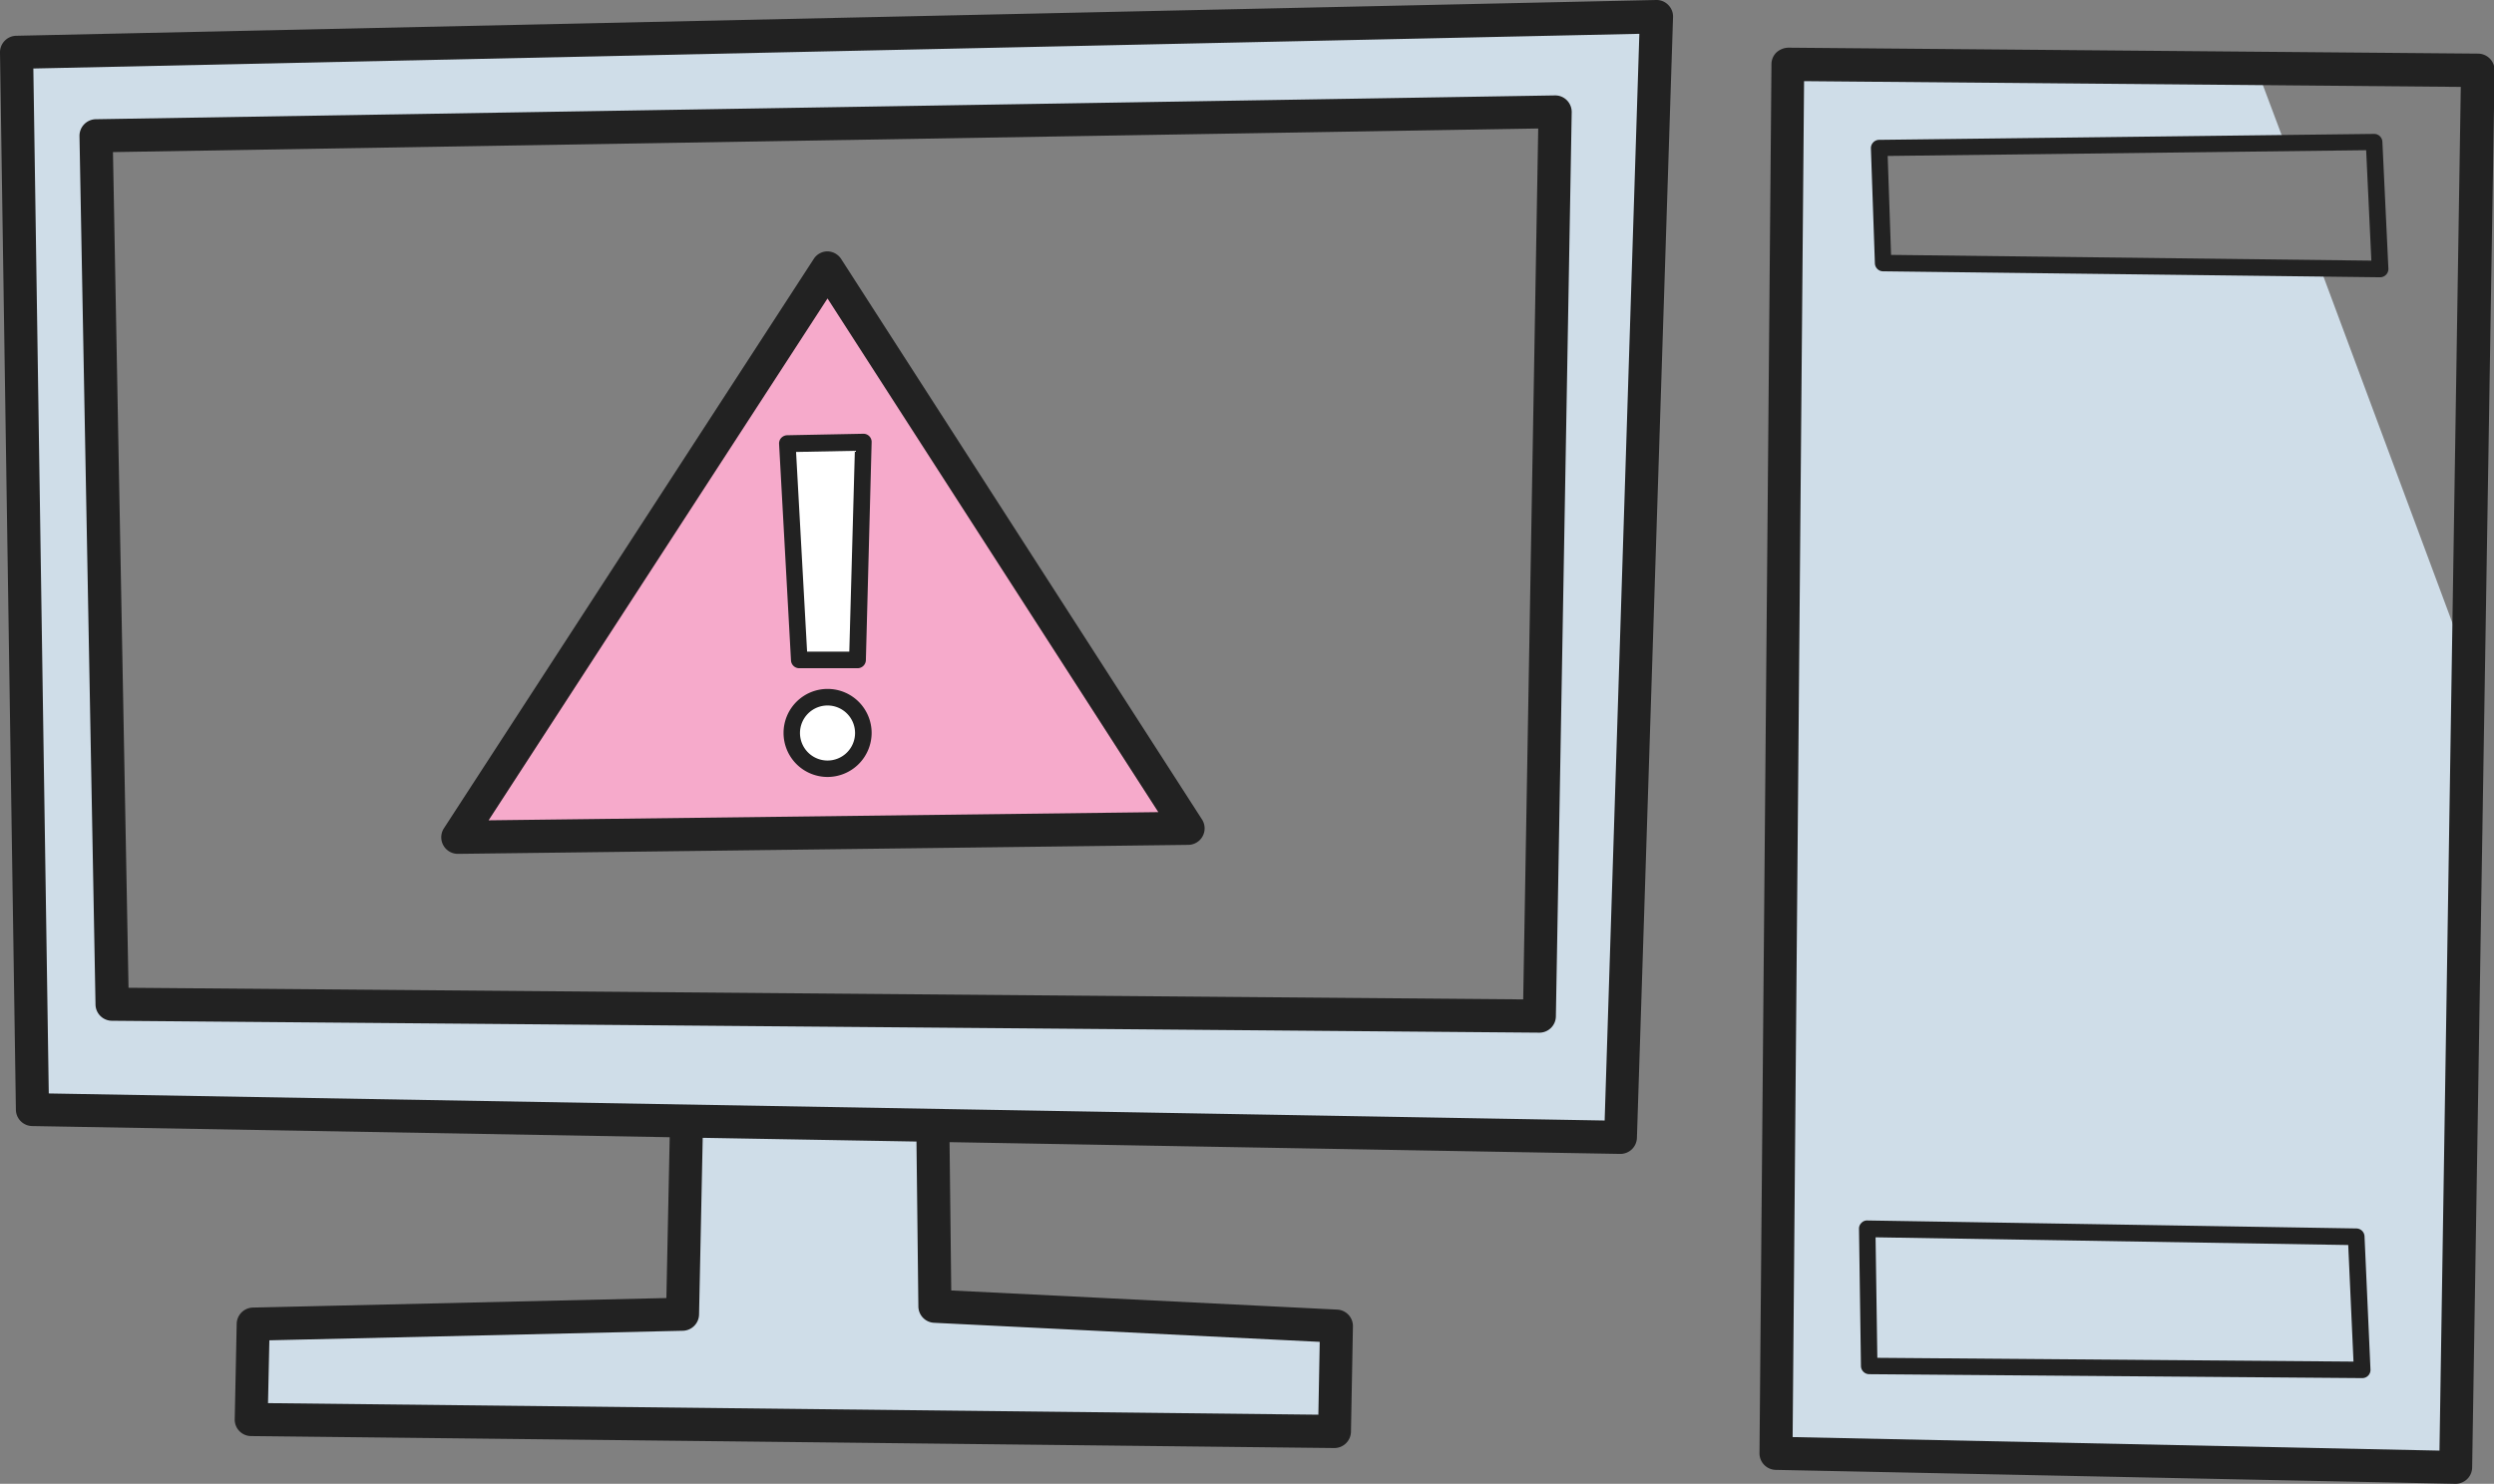 <svg id="Layer_1" data-name="Layer 1" xmlns="http://www.w3.org/2000/svg" viewBox="0 0 368.68 219.41"><rect x="0" y="0" width="368.68" height="219.41" fill="#808080" stroke="none"/><defs><style>.cls-1{fill:#cfdde8;}.cls-2{fill:#f6aacb;}.cls-3{fill:#fff;}.cls-4{fill:#222;}</style></defs><title>web-hosting-02</title><path class="cls-1" d="M2.45,8.33l2.2,156,234.93,3.52L244.87,2.16ZM227.24,150.69l-209.8-2.2L14.35,20.23,229,16.7Z"/><polygon class="cls-1" points="102.06 167 100.3 194.77 38.15 195.21 37.71 209.76 197.27 211.96 196.83 196.09 138.65 193.45 137.32 166.56 102.06 167"/><polygon class="cls-1" points="264.27 10.09 262.94 214.61 362.56 217.69 364.32 96.92 343.16 40.06 278.37 38.3 277.49 21.55 337.88 21.55 333.91 10.97 264.27 10.09"/><polygon class="cls-2" points="122.12 40.72 68.78 122.49 175.67 122.27 122.12 40.72"/><polygon class="cls-3" points="116.61 66.18 118.48 97.47 126.64 97.47 127.63 65.63 116.61 66.18"/><ellipse class="cls-3" cx="122.01" cy="108.38" rx="5.07" ry="4.96"/><path class="cls-4" d="M67.68,126.26a2.45,2.45,0,0,1-2.05-3.79l54.66-84.18a2.43,2.43,0,0,1,2-1.12h0a2.46,2.46,0,0,1,2.06,1.13l53.33,82.86a2.44,2.44,0,0,1-2,3.77l-108,1.33Zm54.65-82.13L72.23,121.3l99-1.21Z"/><path class="cls-4" d="M126.75,98.81h-8.6a1.22,1.22,0,0,1-1.22-1.16l-1.76-32a1.21,1.21,0,0,1,.32-.9,1.26,1.26,0,0,1,.87-.39l11.24-.22a1.21,1.21,0,0,1,1.25,1.26L128,97.62A1.23,1.23,0,0,1,126.75,98.81Zm-7.44-2.45h6.24l.82-29.7-8.69.17Z"/><path class="cls-4" d="M122.34,114.89a6.51,6.51,0,1,1,6.51-6.51A6.53,6.53,0,0,1,122.34,114.89Zm0-10.57a4.07,4.07,0,1,0,4.06,4.06A4.07,4.07,0,0,0,122.34,104.32Z"/><path class="cls-4" d="M227.54,152.7h0l-211-1.76a2.44,2.44,0,0,1-2.42-2.4L11.75,20.12a2.46,2.46,0,0,1,2.41-2.49l215.69-3.52a2.43,2.43,0,0,1,1.77.71,2.46,2.46,0,0,1,.72,1.78L230,150.3A2.44,2.44,0,0,1,227.54,152.7ZM19,146.06l206.17,1.72L227.39,19,16.7,22.49Z"/><path class="cls-4" d="M246.61.73A2.4,2.4,0,0,0,244.82,0L2.4,5.29A2.45,2.45,0,0,0,0,7.78L2.35,164.1a2.45,2.45,0,0,0,2.41,2.41L99,168.16l-.49,23.78-61.13,1.41a2.45,2.45,0,0,0-2.39,2.4l-.29,14.1a2.43,2.43,0,0,0,2.42,2.5l160.14,1.77h0a2.46,2.46,0,0,0,2.45-2.41l.29-15.57a2.44,2.44,0,0,0-2.33-2.49l-57.05-2.83-.25-21.93,99.16,1.74h0a2.45,2.45,0,0,0,2.45-2.37L247.32,2.53A2.42,2.42,0,0,0,246.61.73ZM135.76,193.18a2.44,2.44,0,0,0,2.33,2.42l57,2.82-.2,10.77L39.62,207.48l.2-9.29,61.12-1.41a2.46,2.46,0,0,0,2.4-2.4l.54-26.13,31.6.55Zm101.45-27.49-230-4L4.93,10.13,242.34,5Z"/><path class="cls-4" d="M363,219.41H363l-100.5-2.06a2.45,2.45,0,0,1-2.4-2.47l1.77-205.4a2.41,2.41,0,0,1,.73-1.72,2.73,2.73,0,0,1,1.74-.71l102,.88a2.49,2.49,0,0,1,1.73.74,2.45,2.45,0,0,1,.7,1.75L365.45,217a2.43,2.43,0,0,1-.75,1.72A2.47,2.47,0,0,1,363,219.41Zm-98-6.91,95.62,2,3.15-201.65L266.69,12Z"/><path class="cls-4" d="M351.83,41h0l-73.46-.88a1.22,1.22,0,0,1-1.21-1.18l-.59-17a1.22,1.22,0,0,1,.34-.88,1.2,1.2,0,0,1,.87-.38l73.17-.88a1.22,1.22,0,0,1,1.23,1.16l.89,18.81A1.23,1.23,0,0,1,351.83,41Zm-72.28-3.31,71,.85-.77-16.33-70.73.85Z"/><path class="cls-4" d="M349.19,203.78h0l-72.88-.58a1.23,1.23,0,0,1-1.21-1.21l-.29-20.28a1.17,1.17,0,0,1,.36-.88,1.13,1.13,0,0,1,.88-.36l72.29,1.18a1.22,1.22,0,0,1,1.2,1.17l.88,19.68a1.21,1.21,0,0,1-1.22,1.28Zm-71.67-3,70.39.56-.78-17.24-69.87-1.14Z"/></svg>